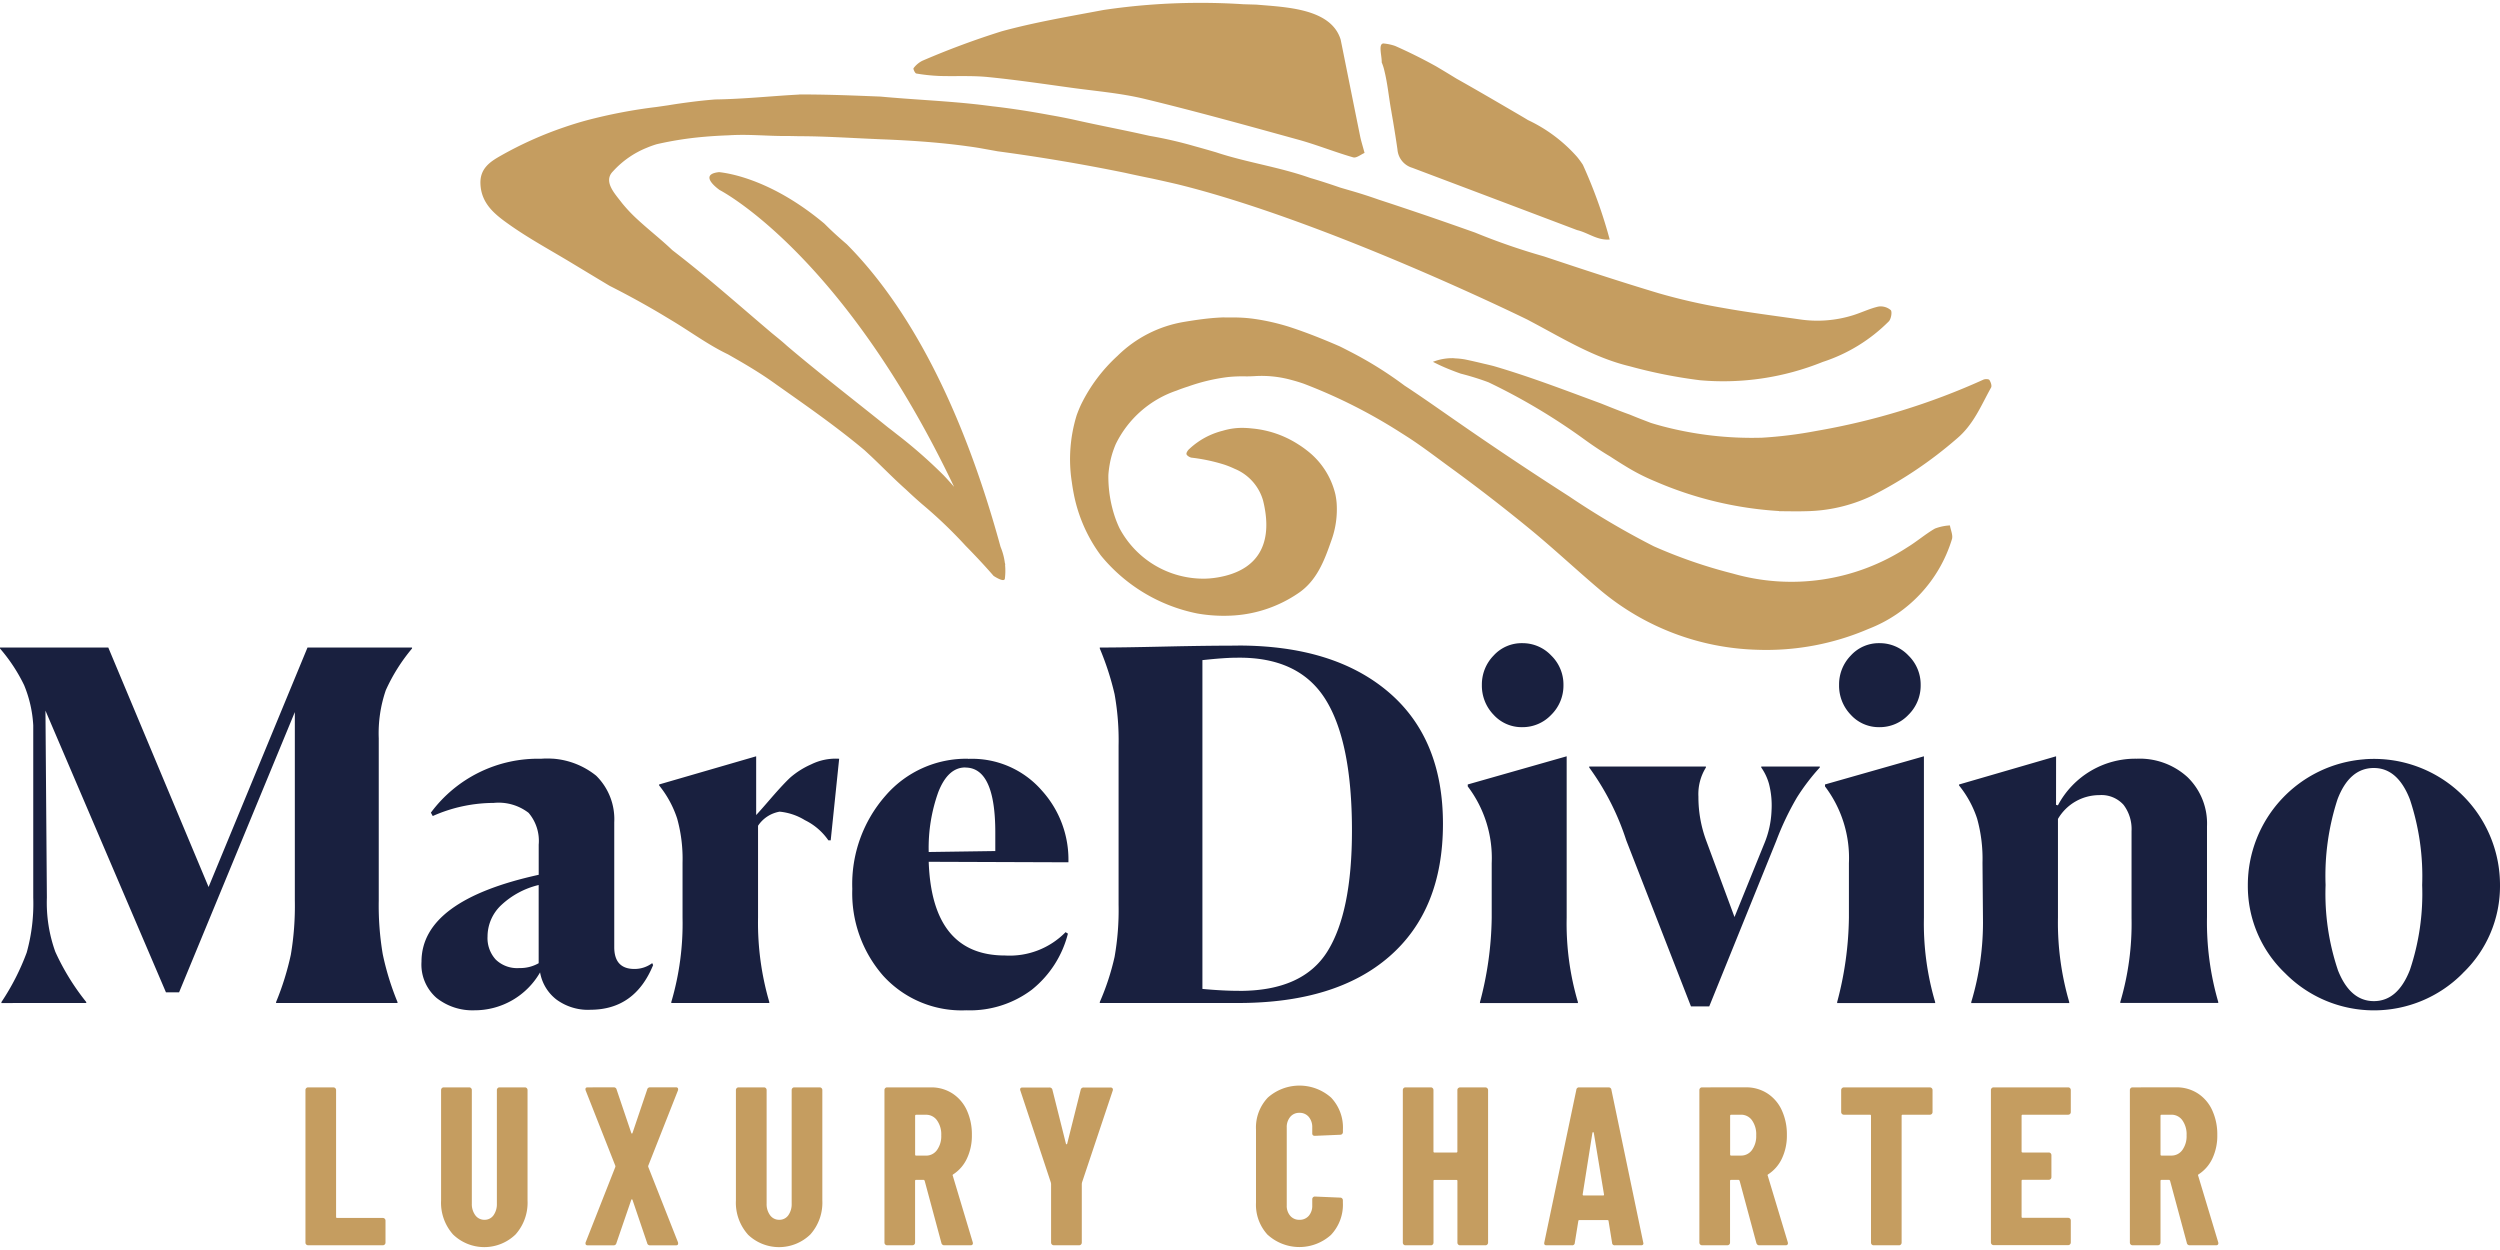 <svg xmlns="http://www.w3.org/2000/svg" viewBox="0 0 600 300">
  <path fill="#C59D60" d="M310.95 260.58a11.45 11.45 0 0 0-6.66 2.83 10.43 10.43 0 0 0-2.85 7.69v17.54a10.6 10.6 0 0 0 2.85 7.77v-.02a11.32 11.32 0 0 0 15.13 0 10.55 10.55 0 0 0 2.87-7.77v-.54a.64.64 0 0 0-.18-.46.59.59 0 0 0-.44-.19l-6.11-.26a.6.6 0 0 0-.44.19.64.64 0 0 0-.18.46v1.46a3.66 3.66 0 0 1-.84 2.52 2.84 2.84 0 0 1-2.25.95 2.78 2.78 0 0 1-2.19-.95 3.64 3.64 0 0 1-.84-2.52V270.6a3.77 3.77 0 0 1 .84-2.55 2.74 2.74 0 0 1 2.19-.97 2.81 2.81 0 0 1 2.25.97 3.78 3.78 0 0 1 .84 2.55v1.4c0 .4.21.6.63.6l6.11-.26a.6.6 0 0 0 .44-.19.64.64 0 0 0 .18-.46v-.59a10.44 10.44 0 0 0-2.85-7.69 11.45 11.45 0 0 0-8.5-2.83zm-237.02.39a.6.6 0 0 0-.44.19.64.64 0 0 0-.18.46v36.6a.63.63 0 0 0 .18.46v-.01a.59.59 0 0 0 .44.19H91.9a.59.59 0 0 0 .44-.19.63.63 0 0 0 .18-.46v-5.25a.62.62 0 0 0-.18-.46.59.59 0 0 0-.44-.19H80.92c-.17 0-.26-.08-.26-.26v-30.42a.65.65 0 0 0-.18-.46.6.6 0 0 0-.44-.19zm32.55 0a.6.6 0 0 0-.44.19.65.65 0 0 0-.18.46v26.48a11.47 11.47 0 0 0 2.85 8.15 10.78 10.78 0 0 0 15.04 0 11.47 11.47 0 0 0 2.86-8.15v-26.48a.65.65 0 0 0-.18-.46.61.61 0 0 0-.45-.19h-6.11a.6.6 0 0 0-.44.19.65.65 0 0 0-.18.46v27.24a4.58 4.58 0 0 1-.81 2.81 2.58 2.58 0 0 1-2.17 1.08 2.65 2.65 0 0 1-2.19-1.08 4.48 4.48 0 0 1-.84-2.81v-27.24a.64.64 0 0 0-.18-.46.6.6 0 0 0-.44-.19zm34.55 0c-.35 0-.52.14-.52.43a.79.79 0 0 0 .06.33l7.1 18.03a.52.52 0 0 1 0 .33l-7.1 18.03a.71.71 0 0 0 0 .54c.07.14.22.22.47.22h6.22a.66.66 0 0 0 .68-.54l3.55-10.34c.03-.11.08-.16.16-.16.07 0 .12.05.16.16l3.51 10.34a.66.66 0 0 0 .68.54h6.23c.35 0 .52-.15.52-.44a.8.8 0 0 0-.05-.33l-7.11-18.03a.5.5 0 0 1 0-.33l7.11-18.03a.74.74 0 0 0 0-.54.48.48 0 0 0-.47-.22H156a.66.66 0 0 0-.68.54l-3.51 10.39c-.04.11-.09.16-.16.16s-.12-.06-.15-.16l-3.51-10.39a.66.66 0 0 0-.68-.54zm36.21 0a.6.6 0 0 0-.44.19.65.65 0 0 0-.18.46v26.48a11.47 11.47 0 0 0 2.85 8.15h-.02a10.78 10.78 0 0 0 15.05 0 11.47 11.47 0 0 0 2.86-8.15v-26.48a.65.65 0 0 0-.18-.46.61.61 0 0 0-.44-.19h-6.11a.6.6 0 0 0-.45.19.65.65 0 0 0-.18.46v27.24a4.58 4.58 0 0 1-.81 2.81 2.58 2.58 0 0 1-2.17 1.08 2.65 2.65 0 0 1-2.19-1.08 4.48 4.48 0 0 1-.84-2.81v-27.24a.64.64 0 0 0-.18-.46.6.6 0 0 0-.44-.19zm35.65 0a.6.6 0 0 0-.44.19.63.63 0 0 0-.18.46v36.59a.63.63 0 0 0 .18.46.6.6 0 0 0 .44.19H219a.6.6 0 0 0 .44-.19.64.64 0 0 0 .18-.46v-14.78a.23.23 0 0 1 .26-.26h1.78c.1 0 .19.08.26.22l4.02 14.94a.69.69 0 0 0 .73.54h6.26c.38 0 .57-.18.57-.54l-.05-.21-4.79-15.97a.17.17 0 0 1 0-.19.38.38 0 0 1 .15-.14 9.08 9.08 0 0 0 3.26-3.79 12.77 12.77 0 0 0 1.18-5.63 13.82 13.82 0 0 0-1.22-5.95 9.46 9.46 0 0 0-3.48-4.04 9.31 9.31 0 0 0-5.12-1.44zm124.41 0a.59.59 0 0 0-.44.19.64.64 0 0 0-.18.46v36.6a.63.63 0 0 0 .18.46.58.58 0 0 0 .44.19h6.12a.59.59 0 0 0 .44-.19.64.64 0 0 0 .18-.46v-14.78a.23.23 0 0 1 .26-.26h5.22a.23.23 0 0 1 .26.26v14.78a.64.64 0 0 0 .18.46.59.59 0 0 0 .44.19h6.11a.59.59 0 0 0 .44-.19.63.63 0 0 0 .19-.46v-36.59a.64.64 0 0 0-.19-.46.6.6 0 0 0-.44-.19h-6.11a.6.6 0 0 0-.44.19l-.01-.01a.65.65 0 0 0-.18.46v14.73c0 .17-.09.26-.26.26h-5.22c-.17 0-.26-.08-.26-.26v-14.73a.65.65 0 0 0-.18-.46.6.6 0 0 0-.44-.19zm41.7 0a.63.63 0 0 0-.68.59l-7.68 36.6c-.11.47.07.71.52.71h6.11a.6.6 0 0 0 .68-.59l.84-5.2c0-.17.1-.26.32-.26h6.63c.21 0 .32.08.32.26l.84 5.2a.6.6 0 0 0 .68.59h6.27c.38 0 .57-.16.57-.48l-.05-.22-7.63-36.6a.63.63 0 0 0-.68-.59zm29.48 0a.6.6 0 0 0-.45.19.64.64 0 0 0-.18.46v36.59a.64.64 0 0 0 .18.46.6.6 0 0 0 .45.19h6.11a.6.6 0 0 0 .44-.19.64.64 0 0 0 .18-.46v-14.78c0-.17.08-.26.26-.26h1.78c.1 0 .19.08.26.22l4.02 14.94h.01a.69.69 0 0 0 .73.54h6.27c.38 0 .57-.18.57-.54l-.05-.22-4.81-15.97a.17.17 0 0 1 0-.19.39.39 0 0 1 .16-.14 9.11 9.11 0 0 0 3.26-3.79 12.77 12.77 0 0 0 1.18-5.63 13.79 13.79 0 0 0-1.23-5.95 9.45 9.45 0 0 0-3.48-4.04 9.32 9.32 0 0 0-5.12-1.44zm69.97 0a.59.59 0 0 0-.44.19.63.63 0 0 0-.19.46v36.56a.63.63 0 0 0 .19.46.58.58 0 0 0 .44.19h17.92a.59.59 0 0 0 .44-.19.64.64 0 0 0 .18-.46v-5.25a.63.63 0 0 0-.18-.46.59.59 0 0 0-.44-.19h-10.93c-.18 0-.26-.08-.26-.26v-8.61c0-.17.08-.26.26-.26h6.27a.6.6 0 0 0 .45-.19.64.64 0 0 0 .18-.46v-5.25a.64.64 0 0 0-.18-.46.6.6 0 0 0-.45-.19h-6.27c-.18 0-.26-.08-.26-.26v-8.55c0-.17.08-.26.26-.26h10.93a.59.59 0 0 0 .44-.19v.01a.64.64 0 0 0 .18-.46v-5.27a.64.64 0 0 0-.18-.46.6.6 0 0 0-.44-.19zm33.34 0a.6.6 0 0 0-.44.19.64.64 0 0 0-.18.46v36.59a.64.64 0 0 0 .18.46.6.6 0 0 0 .44.19h6.11a.6.6 0 0 0 .44-.19.64.64 0 0 0 .18-.46v-14.78c0-.17.08-.26.26-.26h1.78c.1 0 .19.08.26.22l4.03 14.94h-.01a.69.69 0 0 0 .73.54h6.27c.38 0 .57-.18.57-.54l-.05-.22-4.81-15.97a.17.17 0 0 1 0-.19.39.39 0 0 1 .16-.14 9.11 9.11 0 0 0 3.27-3.79 12.77 12.77 0 0 0 1.17-5.63 13.79 13.79 0 0 0-1.23-5.95 9.45 9.45 0 0 0-3.48-4.04 9.32 9.32 0 0 0-5.12-1.44zm-69.28.01a.59.59 0 0 0-.44.19.64.64 0 0 0-.19.46v5.25a.63.63 0 0 0 .19.46.58.58 0 0 0 .44.19h6.27c.17 0 .26.08.26.26v30.43a.64.64 0 0 0 .18.46.59.59 0 0 0 .44.19h6.11a.59.59 0 0 0 .44-.19.63.63 0 0 0 .18-.46v-30.43c0-.17.08-.26.26-.26h6.54a.59.59 0 0 0 .44-.19.63.63 0 0 0 .18-.46v-5.25a.64.64 0 0 0-.18-.46.6.6 0 0 0-.44-.19zM245.4 261c-.38 0-.57.16-.57.49a.62.62 0 0 0 .06.26l7.31 22.04.06.33v14.08a.63.63 0 0 0 .18.46l.01.01a.58.58 0 0 0 .44.19H259a.59.59 0 0 0 .45-.19.63.63 0 0 0 .18-.46v-14.08l.05-.33 7.37-22.04a.62.62 0 0 0-.05-.57.59.59 0 0 0-.48-.19h-6.42a.69.69 0 0 0-.73.54l-3.24 12.93c-.03.11-.08.16-.15.16-.07 0-.13-.06-.16-.16l-3.24-12.93a.69.69 0 0 0-.73-.54Zm170.09 6.53h2.34a3.18 3.18 0 0 1 2.64 1.33 5.77 5.77 0 0 1 1.02 3.6 5.67 5.67 0 0 1-1.02 3.55 3.18 3.18 0 0 1-2.64 1.33h-2.34c-.17 0-.26-.08-.26-.26v-9.28c0-.17.09-.26.26-.26zm103.29 0h2.34a3.18 3.18 0 0 1 2.64 1.33 5.77 5.77 0 0 1 1.02 3.6 5.67 5.67 0 0 1-1.02 3.55 3.18 3.18 0 0 1-2.64 1.33h-2.34c-.17 0-.26-.08-.26-.26v-9.28c0-.17.08-.26.26-.26zm-298.89.01h2.34a3.18 3.18 0 0 1 2.64 1.33 5.77 5.77 0 0 1 1.03 3.6 5.68 5.68 0 0 1-1.03 3.55 3.18 3.18 0 0 1-2.64 1.33h-2.34c-.17 0-.26-.08-.26-.26v-9.28c0-.17.08-.26.26-.26zm162.46 4.18c.07 0 .13.05.16.16l2.45 14.77c.03.17-.03.26-.21.26h-4.71c-.14 0-.2-.09-.2-.26l2.34-14.77c.04-.11.09-.16.16-.16z"/>
  <path fill="#19203F" d="M365.33 154.36a9.08 9.08 0 0 0-6.86 2.97 9.91 9.91 0 0 0-2.82 7.05 10.04 10.04 0 0 0 2.82 7.17 9.08 9.08 0 0 0 6.86 2.97 9.45 9.45 0 0 0 6.97-2.97 9.85 9.85 0 0 0 2.93-7.17 9.72 9.72 0 0 0-2.93-7.05 9.45 9.45 0 0 0-6.97-2.97zm85.73 0a9.08 9.08 0 0 0-6.87 2.97 9.91 9.91 0 0 0-2.81 7.05 10.04 10.04 0 0 0 2.81 7.17 9.08 9.08 0 0 0 6.87 2.97 9.45 9.45 0 0 0 6.97-2.97 9.85 9.85 0 0 0 2.93-7.17 9.72 9.72 0 0 0-2.93-7.05 9.45 9.45 0 0 0-6.97-2.97zm-153.91.57-.01.02c-5.25 0-11.18.08-17.78.23-6.6.15-11.741.23-15.411.23v.23a66.96 66.96 0 0 1 3.55 10.96 62.76 62.76 0 0 1 .962 12.35v38.23a64.62 64.62 0 0 1-.961 12.47 59.65 59.65 0 0 1-3.551 10.84v.23h33.201c15.67 0 27.78-3.73 36.33-11.19 8.55-7.46 12.83-18.06 12.83-31.82 0-13.68-4.371-24.23-13.111-31.65-8.74-7.42-20.749-11.13-36.049-11.13zM0 155.41v.23a40 40 0 0 1 5.79 8.8 29.34 29.34 0 0 1 2.19 9.63v41.37a43.69 43.69 0 0 1-1.57 13.17A57.01 57.01 0 0 1 .34 240.5v.23l20.36-.01v-.23a56.82 56.82 0 0 1-7.43-12.07 34.89 34.89 0 0 1-2.02-12.99l-.34-44.88 28.92 67.61h3.15l27.78-67.26v45.22a70.12 70.12 0 0 1-.96 13.01 66.9 66.9 0 0 1-3.54 11.36v.23H95.4v-.23a65.1 65.1 0 0 1-3.54-11.48 70.28 70.28 0 0 1-.96-12.88V177.2a31.82 31.82 0 0 1 1.69-11.54 43.11 43.11 0 0 1 6.3-10.02v-.23H73.8l-23.74 57.47-24.07-57.47zm296.79 2.44h.01c9.9-.16 16.99 3.15 21.26 9.91 4.27 6.76 6.41 17.29 6.41 31.59 0 13.06-1.97 22.73-5.91 29.02-3.94 6.29-10.97 9.44-21.1 9.44v-.01c-2.63 0-5.59-.15-8.88-.46v-78.91c3.6-.39 6.339-.58 8.209-.58zm-115.31 23.66-23.29 6.76v.23a25.03 25.03 0 0 1 4.32 7.93 35.95 35.95 0 0 1 1.3 10.61v13.17a66.66 66.66 0 0 1-2.7 20.28v.23h23.52v-.23a68.07 68.07 0 0 1-2.7-20.28v-22.03a7.81 7.81 0 0 1 5.18-3.38 14.13 14.13 0 0 1 6.07 2.04 14.67 14.67 0 0 1 5.63 4.84h.56l2.03-19.58a13.27 13.27 0 0 0-6.7 1.34 19.96 19.96 0 0 0-5.01 3.15c-1.12 1.04-2.66 2.69-4.61 4.94-1.95 2.26-3.15 3.61-3.6 4.08zm194.52 0-23.74 6.76v.47a28.42 28.42 0 0 1 5.75 18.42v13.05a81.96 81.96 0 0 1-2.81 20.28l-.02.25h23.52v-.23a66.66 66.66 0 0 1-2.7-20.28Zm85.74 0L438 188.27v.47a28.42 28.42 0 0 1 5.74 18.42v13.05a81.96 81.96 0 0 1-2.82 20.28v.25h23.52v-.23a66.66 66.66 0 0 1-2.7-20.28zm31.72 0-23.29 6.77v.23a25.02 25.02 0 0 1 4.33 7.93 35.94 35.94 0 0 1 1.3 10.61l.11 13.17a66.35 66.35 0 0 1-2.81 20.28v.23h23.52l-.01-.25a68.14 68.14 0 0 1-2.7-20.28v-23.66a11.51 11.51 0 0 1 9.9-5.71 7.14 7.14 0 0 1 5.85 2.34 9.63 9.63 0 0 1 1.91 6.29v20.85a66.28 66.28 0 0 1-2.701 20.17v.23h23.512v-.23a68.67 68.67 0 0 1-2.702-20.39v-21.8a15.48 15.48 0 0 0-4.67-11.77 17.01 17.01 0 0 0-12.199-4.43 21.03 21.03 0 0 0-18.91 11.19l-.451-.12zm-360.77.57-.01.01a18.7 18.7 0 0 0-2.83.01 32.01 32.01 0 0 0-26.44 12.94l.45.81a36.19 36.19 0 0 1 14.63-3.15 11.77 11.77 0 0 1 8.379 2.39 10.37 10.37 0 0 1 2.42 7.631v7.229c-18.75 4.12-28.13 11.071-28.13 20.861a10.61 10.61 0 0 0 3.6 8.68 13.84 13.84 0 0 0 9.11 2.98 18.11 18.11 0 0 0 15.75-9.101 10.48 10.48 0 0 0 3.941 6.53 12.81 12.81 0 0 0 8.1 2.45l.01-.01c7.13 0 12.15-3.57 15.08-10.72l-.22-.47a7.07 7.07 0 0 1-4.27 1.401c-3.22 0-4.84-1.75-4.84-5.24V197.36a14.64 14.64 0 0 0-4.34-11.19 18.7 18.7 0 0 0-10.39-4.09zm99.65.02a25.59 25.59 0 0 0-19.8 8.85 32.16 32.16 0 0 0-7.99 22.38 30.07 30.07 0 0 0 7.43 20.87 25.42 25.42 0 0 0 19.91 8.27 24.72 24.72 0 0 0 15.75-4.94 25.12 25.12 0 0 0 8.66-13.46l-.56-.35a18.79 18.79 0 0 1-14.51 5.6c-11.71 0-17.82-7.5-18.34-22.49l33.53.12a24.69 24.69 0 0 0-6.35-17.19 22.2 22.2 0 0 0-17.72-7.63zm339.277.093a30.26 30.26 0 0 0-4.146.028l.01.01a30.26 30.26 0 0 0-28 30.18 28.85 28.85 0 0 0 8.949 21.16 29.95 29.95 0 0 0 42.64 0l-.01-.01A28.85 28.85 0 0 0 600 212.4a30.26 30.26 0 0 0-28.383-30.208Zm-190.207 1.778v.228a62.11 62.11 0 0 1 8.89 17.48l15.53 39.85h4.39l16.09-39.74a68.19 68.19 0 0 1 4.94-10.37 50.91 50.91 0 0 1 5.5-7.22v-.228H422.7v.228a12.83 12.83 0 0 1 1.85 3.9 20.7 20.7 0 0 1 .62 6.41 22.76 22.76 0 0 1-1.8 8.1l-7.09 17.48-6.86-18.529a30.05 30.05 0 0 1-1.8-10.37 12.07 12.07 0 0 1 1.8-6.99v-.23zm-149.75.218v.01l.01.012c4.8 0 7.2 5.2 7.2 15.61v4.429l-15.98.23a39.59 39.59 0 0 1 2.31-14.4c1.54-3.92 3.69-5.89 6.46-5.89zm338.06.131h.01c3.82 0 6.71 2.53 8.66 7.58a58.44 58.44 0 0 1 2.93 20.51 57.51 57.51 0 0 1-2.93 20.34c-1.95 5.01-4.83 7.52-8.66 7.52s-6.72-2.51-8.67-7.52h.01a57.44 57.44 0 0 1-2.93-20.34 59.36 59.36 0 0 1 2.86-20.57c1.91-5.01 4.82-7.52 8.72-7.52zM129.28 212.4v18.77a8.93 8.93 0 0 1-4.73 1.16v.01a7.38 7.38 0 0 1-5.57-2.039 7.63 7.63 0 0 1-1.97-5.54 10.36 10.36 0 0 1 3.21-7.46 19.91 19.91 0 0 1 9.06-4.9z"/>
  <path fill="#C59D60" d="M287.21.69a156.72 156.72 0 0 0-22.4 1.71c-8.16 1.54-16.38 2.92-24.37 5.1a196.52 196.52 0 0 0-19.09 7.09 6.03 6.03 0 0 0-2.1 1.78c-.13.15.35 1.22.65 1.27a43.03 43.03 0 0 0 5.52.59c3.89.12 7.81-.12 11.67.26 6.69.66 13.36 1.65 20.03 2.57 5.87.81 11.84 1.29 17.56 2.67 12.35 2.99 24.61 6.4 36.86 9.78 4.47 1.23 8.78 2.98 13.23 4.26.77.22 1.87-.71 2.73-1.07l-.01-.01c-.5-1.86-.85-2.94-1.07-4.05-1.39-6.85-2.76-13.7-4.14-20.56-.17-.86-.35-1.71-.52-2.57-2.31-7.52-13.19-7.79-20.26-8.4l-3.06-.09a156.72 156.72 0 0 0-11.23-.33Zm44.741 9.75c-1.206.163-.272 3.097-.342 4.52v.01a11.71 11.71 0 0 1 .68 2.17c.76 3.1 1.04 6.36 1.64 9.61.12.76.261 1.52.391 2.28.38 2.27.74 4.55 1.07 6.83a4.97 4.97 0 0 0 3.55 4.41c12.25 4.62 24.49 9.25 36.73 13.88l2.82 1.07c2.68.63 4.85 2.52 7.84 2.26a116.7 116.7 0 0 0-6.44-17.93 21.43 21.43 0 0 0-1.4-1.91 36.41 36.41 0 0 0-11.79-8.83c-.79-.49-1.6-.96-2.42-1.44-4.88-2.85-9.78-5.72-14.73-8.5-.8-.49-1.6-.98-2.41-1.47s-1.62-.97-2.44-1.46a122.46 122.46 0 0 0-9.86-4.91 11.71 11.71 0 0 0-2.62-.58.835.835 0 0 0-.269-.01zm-140.12 12.23v.02l-2.552.15c-5.9.39-11.79.95-17.61 1.03-1.97.15-3.85.35-5.72.59-1.88.24-3.73.5-5.58.81l-2.77.4a124.04 124.04 0 0 0-16.73 3.19 83.47 83.47 0 0 0-5.379 1.65 89.11 89.11 0 0 0-15.43 6.93c-2.34 1.33-4.82 2.94-4.76 6.48.1 5.01 3.6 7.63 6.99 10.03 4.71 3.33 9.82 6.09 14.77 9.08l6.93 4.18c.78.46 1.54.93 2.34 1.4 4.25 2.15 8.44 4.44 12.55 6.89l2.04 1.23c4.66 2.77 9.01 6.03 13.77 8.3.8.45 1.59.91 2.38 1.36 2.37 1.37 4.72 2.79 6.99 4.32.76.52 1.51 1.04 2.23 1.56 7.29 5.15 14.36 10.05 21.2 15.78l1.68 1.56c2.77 2.62 5.44 5.38 8.32 7.93 1.25 1.19 2.49 2.31 3.72 3.38a110.73 110.73 0 0 1 10.57 10.1c.58.59 1.15 1.17 1.71 1.76 1.68 1.75 3.34 3.55 4.97 5.43.82.54 2.72 1.63 2.72.54a14.75 14.75 0 0 0 .04-3.13c.01-.06.02-.13.04-.19-.03-.13-.07-.24-.1-.37a14.75 14.75 0 0 0-1.03-3.82c-10.37-37.95-24.31-59.94-36.9-72.62-1.82-1.56-3.62-3.17-5.36-4.93-12.18-10.22-22.28-12.05-25.28-12.38-5.31.56.13 4.3.13 4.3s29.5 15.06 56.26 71.23c-.84-.95-1.66-1.89-2.59-2.85a116.83 116.83 0 0 0-11.28-9.87c-.65-.52-1.31-1.03-1.97-1.53-8.1-6.53-16.25-12.78-24.2-19.53-.46-.42-.94-.84-1.44-1.26-.74-.62-1.51-1.24-2.28-1.87-7.26-6.15-14.26-12.37-21.79-18.28-.69-.54-1.38-1.08-2.08-1.62-2.62-2.51-5.56-4.79-8.26-7.28a36.62 36.62 0 0 1-3.79-3.99c-1.64-2.19-4.63-5.18-2.19-7.63a22.12 22.12 0 0 1 8.16-5.68c.76-.32 1.54-.6 2.34-.84A82.37 82.37 0 0 1 169 32.83c1.92-.17 3.84-.28 5.76-.35 4.98-.33 9.6.22 14.41.16.86.01 1.72.03 2.59.05 6.05 0 12.27.42 18.42.68.88.04 1.76.08 2.63.11 6.51.28 12.94.73 19.39 1.62.92.12 1.85.26 2.77.41 1.49.27 2.97.53 4.45.8a452.83 452.83 0 0 1 30.61 5.17c1.47.33 3.57.78 6.37 1.35 2.03.44 4.07.9 6.14 1.38 35.279 8.68 82.25 31.62 84.1 32.53l.97.52c7.63 4.04 15.03 8.62 23.55 10.65a119.09 119.09 0 0 0 16.85 3.35 63.7 63.7 0 0 0 29.43-4.39 39.65 39.65 0 0 0 15.92-9.79c.52-.6.8-2.29.41-2.66l-.01-.01a3.71 3.71 0 0 0-2.95-.83c-2.04.46-3.97 1.41-5.99 2.05a28.74 28.74 0 0 1-12.97 1.01c-6.13-.88-12.28-1.65-18.37-2.75a140.18 140.18 0 0 1-15.35-3.5c-9.24-2.77-18.41-5.791-27.57-8.851a156.02 156.02 0 0 1-16.59-5.738c-4.19-1.48-8.39-2.96-12.6-4.39-2.6-.88-5.21-1.762-7.84-2.632l-2.62-.86c-2.29-.81-4.6-1.55-6.94-2.22-.78-.23-1.56-.45-2.32-.68a222.4 222.4 0 0 0-3.64-1.218 129.7 129.7 0 0 0-3.58-1.102c-7.46-2.64-15.35-3.73-22.62-6.16-1.79-.52-3.53-1.02-5.28-1.5a100.18 100.18 0 0 0-10.61-2.43l-2.84-.629c-4.71-1.02-9.45-1.94-14.18-2.99-.55-.12-1.11-.25-1.66-.37-1.67-.35-3.35-.68-5.05-.97-.92-.17-1.85-.34-2.77-.5-3.71-.65-7.45-1.21-11.24-1.64-.91-.12-1.8-.23-2.7-.34-8.07-.95-16.13-1.24-24.14-1.99l-2.77-.11c-5.54-.22-11.11-.41-16.74-.4zm101.66 53.51c-.77.03-1.541.08-2.321.14-2.32.2-4.65.54-6.97.93a29.71 29.71 0 0 0-16.02 8.18 38.97 38.97 0 0 0-8.71 11.63c-.4.85-.75 1.72-1.07 2.6a35.8 35.8 0 0 0-1.16 16.06c.12.9.27 1.79.44 2.68a36.6 36.6 0 0 0 4.98 12.66c.49.77 1.01 1.53 1.55 2.26a40.07 40.07 0 0 0 23.11 13.91c.94.17 1.9.3 2.86.39a36.69 36.69 0 0 0 5.97.09 31.05 31.05 0 0 0 15.33-5.27c4.52-2.98 6.34-7.83 8.01-12.62a21.91 21.91 0 0 0 1.3-9.14 17.46 17.46 0 0 0-.3-2.04 18.7 18.7 0 0 0-6.88-10.57 23.37 23.37 0 0 0-2.1-1.47 24.49 24.49 0 0 0-11.05-3.77c-.6-.07-1.19-.11-1.78-.13a16.05 16.05 0 0 0-5.22.68 18.51 18.51 0 0 0-3.17 1.11 17.95 17.95 0 0 0-2.97 1.72 18.35 18.35 0 0 0-1.83 1.49c-.37.3-.8.93-.74 1.27.05.34.7.75 1.15.86a42.65 42.65 0 0 1 7.93 1.68 22.2 22.2 0 0 1 2.48 1 11.71 11.71 0 0 1 6.82 7.59 27.04 27.04 0 0 1 .6 3.13c.94 7.1-1.53 12.92-9.71 14.98a23.07 23.07 0 0 1-2.49.48 21.1 21.1 0 0 1-2.47.19 22.82 22.82 0 0 1-20.38-12.11 25.76 25.76 0 0 1-1-2.42 30.31 30.31 0 0 1-1.67-10.37 25.04 25.04 0 0 1 .32-2.55 21.96 21.96 0 0 1 .85-3.29c.19-.53.39-1.07.62-1.59a25.24 25.24 0 0 1 14.59-12.81c.9-.36 1.81-.68 2.73-.97a45.12 45.12 0 0 1 9.42-2.26c.79-.09 1.59-.14 2.39-.17s1.61-.03 2.44 0l-.01-.01c.68 0 1.38-.04 2.08-.08a26.89 26.89 0 0 1 8.61.97c.93.24 1.85.53 2.77.84a127.47 127.47 0 0 1 23.35 11.77c.68.43 1.36.86 2.04 1.3 3.37 2.21 6.6 4.69 9.85 7.06 6.46 4.7 12.78 9.59 18.96 14.65 5.87 4.81 11.4 10.02 17.2 14.91a61.06 61.06 0 0 0 37.34 14.19 61.98 61.98 0 0 0 26.85-4.99 33.57 33.57 0 0 0 20.05-21.53c.3-.95-.3-2.2-.48-3.32a11.84 11.84 0 0 0-3.6.76c-2.3 1.33-4.34 3.11-6.61 4.49a50.92 50.92 0 0 1-41.91 6.3 118.16 118.16 0 0 1-18.95-6.54 191.46 191.46 0 0 1-20.3-11.97 864.658 864.658 0 0 1-27.321-18.24c-3.38-2.34-6.729-4.71-10.139-6.99-.67-.46-1.36-.91-2.05-1.36a91.48 91.48 0 0 0-13.33-8.29c-.75-.39-1.51-.78-2.27-1.15-3.98-1.73-8.05-3.36-12.19-4.7a52.21 52.21 0 0 0-2.04-.59 51.76 51.76 0 0 0-6.27-1.29c-.94-.13-1.9-.23-2.86-.28-.97-.05-1.94-.08-2.92-.05Zm55.538 9.79a12.72 12.72 0 0 0-5.129.87 44.73 44.73 0 0 0 4.42 1.99c.75.3 1.51.58 2.28.85 1.51.38 3 .82 4.46 1.3.73.24 1.46.5 2.18.77a147.69 147.69 0 0 1 22.97 13.68c.67.48 1.34.96 2.01 1.42 1.36.93 2.74 1.83 4.16 2.67.61.4 1.23.8 1.85 1.19.71.46 1.44.9 2.16 1.34a48.52 48.52 0 0 0 6.86 3.48 88.06 88.06 0 0 0 29.74 7.12l-.03.04c2.13 0 4.25.07 6.38 0a38.11 38.11 0 0 0 15.79-3.64 99.85 99.85 0 0 0 20.52-13.79c4.03-3.39 5.81-7.95 8.21-12.25.23-.43-.08-1.32-.41-1.82-.16-.24-1.01-.26-1.42-.08a164.74 164.74 0 0 1-40.1 12.31 102.41 102.41 0 0 1-13.05 1.63 84.2 84.2 0 0 1-23.77-2.72c-.97-.26-1.93-.53-2.89-.83-.86-.33-1.7-.65-2.55-.98-.84-.33-1.69-.67-2.53-1.02-1.57-.56-3.11-1.16-4.65-1.77-.77-.31-1.53-.61-2.3-.92-8.5-3.13-16.93-6.39-25.73-8.96-.76-.19-1.52-.38-2.29-.55-1.53-.37-3.05-.72-4.58-1.04a18.53 18.53 0 0 0-2.58-.26Z"/>
</svg>

